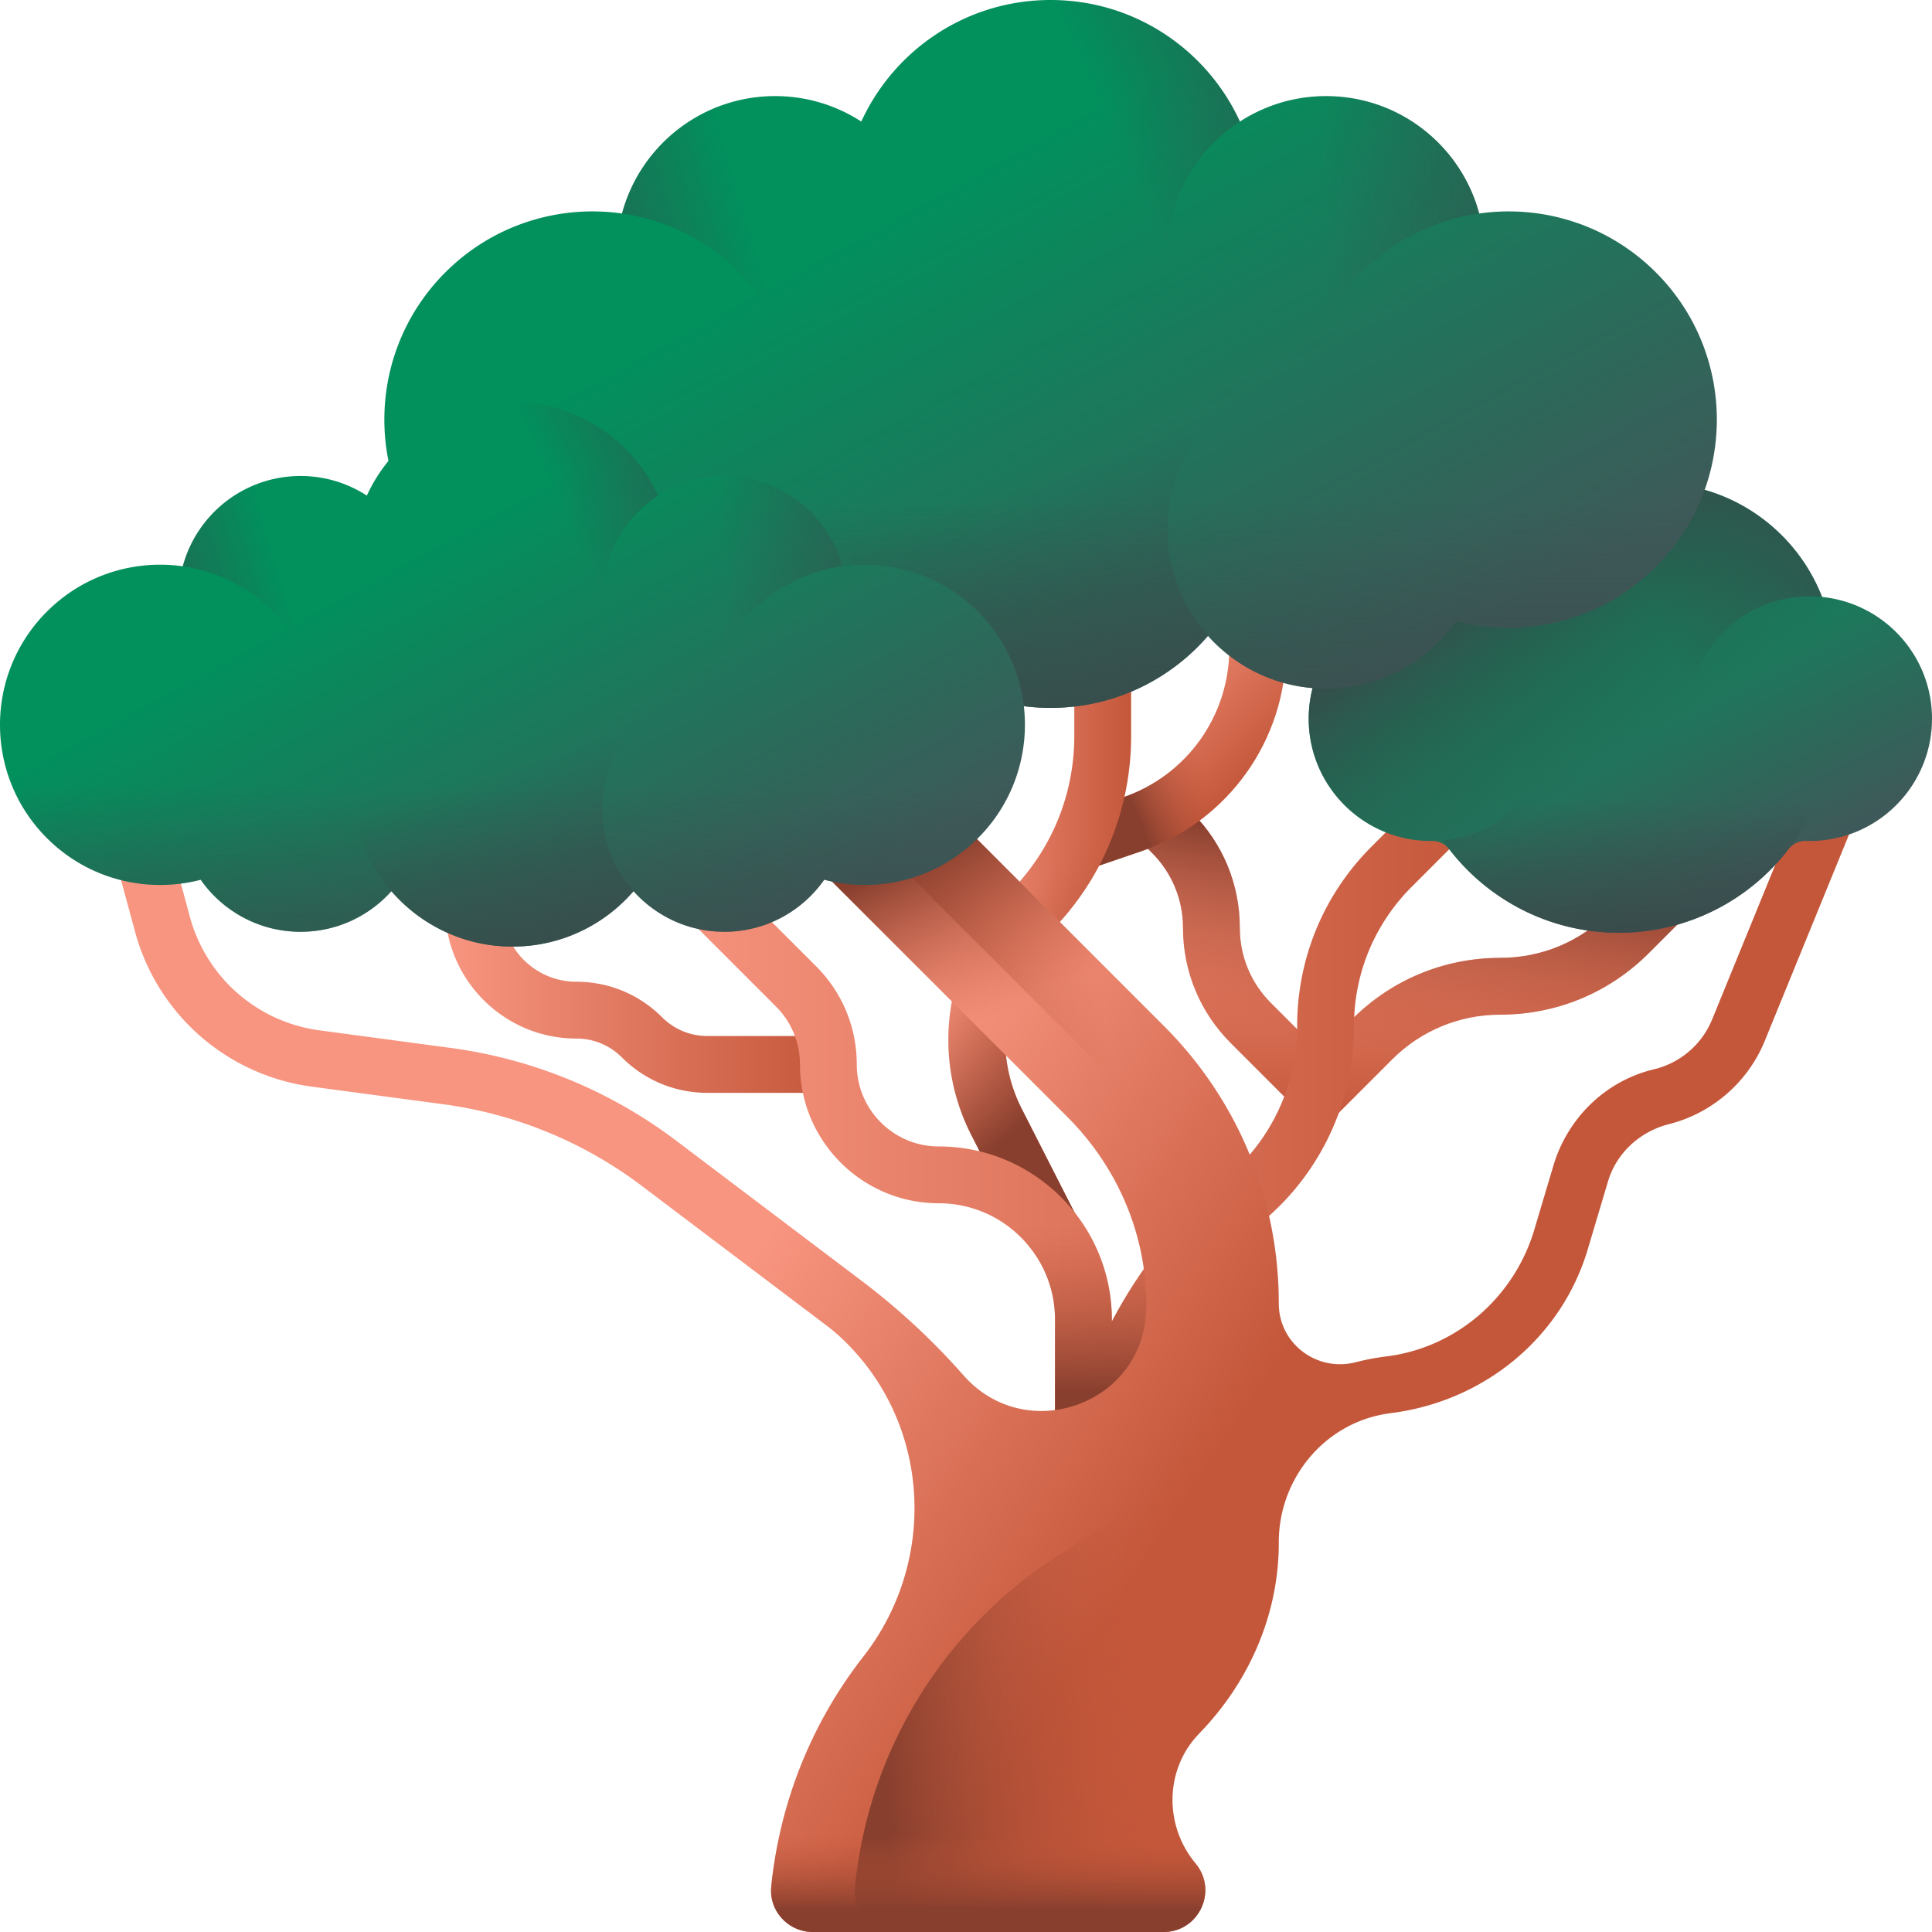 <svg xmlns="http://www.w3.org/2000/svg" version="1.1" xmlns:xlink="http://www.w3.org/1999/xlink" width="512" height="512" x="0" y="0" viewBox="0 0 510 510" style="enable-background:new 0 0 512 512" xml:space="preserve" class=""><defs><linearGradient xlink:href="#a" id="e" x1="374.306" x2="374.306" y1="217.333" y2="297.876" gradientUnits="userSpaceOnUse"></linearGradient><linearGradient xlink:href="#b" id="f" x1="366.557" x2="374.557" y1="277.065" y2="225.732" gradientUnits="userSpaceOnUse"></linearGradient><linearGradient xlink:href="#a" id="g" x1="292.946" x2="327.005" y1="174.388" y2="208.446" gradientUnits="userSpaceOnUse"></linearGradient><linearGradient xlink:href="#b" id="h" x1="314.05" x2="294.05" y1="192.781" y2="201.448" gradientUnits="userSpaceOnUse"></linearGradient><linearGradient xlink:href="#a" id="i" x1="250.342" x2="298.588" y1="244.502" y2="244.502" gradientUnits="userSpaceOnUse"></linearGradient><linearGradient xlink:href="#b" id="j" x1="274.149" x2="304.149" y1="232.372" y2="267.372" gradientUnits="userSpaceOnUse"></linearGradient><linearGradient xlink:href="#a" id="k" x1="117.5" x2="219.666" y1="249.665" y2="249.665" gradientUnits="userSpaceOnUse"></linearGradient><linearGradient xlink:href="#a" id="l" x1="170.317" x2="392.328" y1="320.407" y2="320.407" gradientUnits="userSpaceOnUse"></linearGradient><linearGradient xlink:href="#b" id="m" x1="283.578" x2="283.578" y1="323.5" y2="367.46" gradientUnits="userSpaceOnUse"></linearGradient><linearGradient xlink:href="#a" id="n" x1="231.587" x2="340.674" y1="282.226" y2="354.95" gradientUnits="userSpaceOnUse"></linearGradient><linearGradient xlink:href="#b" id="o" x1="299.019" x2="225.019" y1="359.906" y2="365.906" gradientUnits="userSpaceOnUse"></linearGradient><linearGradient xlink:href="#b" id="p" x1="271.188" x2="250.855" y1="264.394" y2="221.394" gradientUnits="userSpaceOnUse"></linearGradient><linearGradient xlink:href="#c" id="q" x1="410.684" x2="451.153" y1="155.253" y2="237.052" gradientUnits="userSpaceOnUse"></linearGradient><linearGradient xlink:href="#d" id="r" x1="432.359" x2="397.859" y1="196.819" y2="143.819" gradientUnits="userSpaceOnUse"></linearGradient><linearGradient xlink:href="#d" id="s" x1="432.357" x2="432.357" y1="210.938" y2="251.874" gradientUnits="userSpaceOnUse"></linearGradient><linearGradient xlink:href="#d" id="t" x1="441.123" x2="503.764" y1="172.668" y2="141.348" gradientUnits="userSpaceOnUse"></linearGradient><linearGradient xlink:href="#c" id="u" x1="244.927" x2="327.363" y1="51.437" y2="202.357" gradientUnits="userSpaceOnUse"></linearGradient><linearGradient xlink:href="#d" id="v" x1="277.333" x2="277.333" y1="131.903" y2="226.1" gradientUnits="userSpaceOnUse"></linearGradient><linearGradient xlink:href="#d" id="w" x1="298.347" x2="375.871" y1="45.627" y2="11.21" gradientUnits="userSpaceOnUse"></linearGradient><linearGradient xlink:href="#d" id="x" x1="200.304" x2="127.588" y1="68.497" y2="90.058" gradientUnits="userSpaceOnUse"></linearGradient><linearGradient xlink:href="#d" id="y" x1="274.717" x2="310.229" y1="125.265" y2="235.749" gradientUnits="userSpaceOnUse"></linearGradient><linearGradient xlink:href="#d" id="z" x1="349.091" x2="450.132" y1="66.87" y2="63.91" gradientUnits="userSpaceOnUse"></linearGradient><linearGradient xlink:href="#c" id="A" x1="110.35" x2="173.758" y1="145.706" y2="261.791" gradientUnits="userSpaceOnUse"></linearGradient><linearGradient xlink:href="#d" id="B" x1="135.276" x2="135.276" y1="207.599" y2="280.054" gradientUnits="userSpaceOnUse"></linearGradient><linearGradient xlink:href="#d" id="C" x1="151.44" x2="211.069" y1="141.237" y2="114.764" gradientUnits="userSpaceOnUse"></linearGradient><linearGradient xlink:href="#d" id="D" x1="76.027" x2="20.095" y1="158.829" y2="175.413" gradientUnits="userSpaceOnUse"></linearGradient><linearGradient xlink:href="#d" id="E" x1="133.264" x2="160.579" y1="202.493" y2="287.475" gradientUnits="userSpaceOnUse"></linearGradient><linearGradient xlink:href="#d" id="F" x1="190.471" x2="268.19" y1="157.577" y2="155.3" gradientUnits="userSpaceOnUse"></linearGradient><linearGradient xlink:href="#b" id="G" x1="262.242" x2="262.242" y1="484.5" y2="504.16" gradientUnits="userSpaceOnUse"></linearGradient></defs><g><linearGradient id="a"><stop offset="0" stop-color="#f89580"></stop><stop offset="1" stop-color="#c4573a"></stop></linearGradient><linearGradient xlink:href="#a" id="e" x1="374.306" x2="374.306" y1="217.333" y2="297.876" gradientUnits="userSpaceOnUse"></linearGradient><linearGradient id="b"><stop offset="0" stop-color="#c4573a" stop-opacity="0"></stop><stop offset="1" stop-color="#883f2e"></stop></linearGradient><linearGradient xlink:href="#b" id="f" x1="366.557" x2="374.557" y1="277.065" y2="225.732" gradientUnits="userSpaceOnUse"></linearGradient><linearGradient xlink:href="#a" id="g" x1="292.946" x2="327.005" y1="174.388" y2="208.446" gradientUnits="userSpaceOnUse"></linearGradient><linearGradient xlink:href="#b" id="h" x1="314.05" x2="294.05" y1="192.781" y2="201.448" gradientUnits="userSpaceOnUse"></linearGradient><linearGradient xlink:href="#a" id="i" x1="250.342" x2="298.588" y1="244.502" y2="244.502" gradientUnits="userSpaceOnUse"></linearGradient><linearGradient xlink:href="#b" id="j" x1="274.149" x2="304.149" y1="232.372" y2="267.372" gradientUnits="userSpaceOnUse"></linearGradient><linearGradient xlink:href="#a" id="k" x1="117.5" x2="219.666" y1="249.665" y2="249.665" gradientUnits="userSpaceOnUse"></linearGradient><linearGradient xlink:href="#a" id="l" x1="170.317" x2="392.328" y1="320.407" y2="320.407" gradientUnits="userSpaceOnUse"></linearGradient><linearGradient xlink:href="#b" id="m" x1="283.578" x2="283.578" y1="323.5" y2="367.46" gradientUnits="userSpaceOnUse"></linearGradient><linearGradient xlink:href="#a" id="n" x1="231.587" x2="340.674" y1="282.226" y2="354.95" gradientUnits="userSpaceOnUse"></linearGradient><linearGradient xlink:href="#b" id="o" x1="299.019" x2="225.019" y1="359.906" y2="365.906" gradientUnits="userSpaceOnUse"></linearGradient><linearGradient xlink:href="#b" id="p" x1="271.188" x2="250.855" y1="264.394" y2="221.394" gradientUnits="userSpaceOnUse"></linearGradient><linearGradient id="c"><stop offset="0" stop-color="#02905d"></stop><stop offset="1" stop-color="#3e5959"></stop></linearGradient><linearGradient xlink:href="#c" id="q" x1="410.684" x2="451.153" y1="155.253" y2="237.052" gradientUnits="userSpaceOnUse"></linearGradient><linearGradient id="d"><stop offset="0" stop-color="#384949" stop-opacity="0"></stop><stop offset="1" stop-color="#384949"></stop></linearGradient><linearGradient xlink:href="#d" id="r" x1="432.359" x2="397.859" y1="196.819" y2="143.819" gradientUnits="userSpaceOnUse"></linearGradient><linearGradient xlink:href="#d" id="s" x1="432.357" x2="432.357" y1="210.938" y2="251.874" gradientUnits="userSpaceOnUse"></linearGradient><linearGradient xlink:href="#d" id="t" x1="441.123" x2="503.764" y1="172.668" y2="141.348" gradientUnits="userSpaceOnUse"></linearGradient><linearGradient xlink:href="#c" id="u" x1="244.927" x2="327.363" y1="51.437" y2="202.357" gradientUnits="userSpaceOnUse"></linearGradient><linearGradient xlink:href="#d" id="v" x1="277.333" x2="277.333" y1="131.903" y2="226.1" gradientUnits="userSpaceOnUse"></linearGradient><linearGradient xlink:href="#d" id="w" x1="298.347" x2="375.871" y1="45.627" y2="11.21" gradientUnits="userSpaceOnUse"></linearGradient><linearGradient xlink:href="#d" id="x" x1="200.304" x2="127.588" y1="68.497" y2="90.058" gradientUnits="userSpaceOnUse"></linearGradient><linearGradient xlink:href="#d" id="y" x1="274.717" x2="310.229" y1="125.265" y2="235.749" gradientUnits="userSpaceOnUse"></linearGradient><linearGradient xlink:href="#d" id="z" x1="349.091" x2="450.132" y1="66.87" y2="63.91" gradientUnits="userSpaceOnUse"></linearGradient><linearGradient xlink:href="#c" id="A" x1="110.35" x2="173.758" y1="145.706" y2="261.791" gradientUnits="userSpaceOnUse"></linearGradient><linearGradient xlink:href="#d" id="B" x1="135.276" x2="135.276" y1="207.599" y2="280.054" gradientUnits="userSpaceOnUse"></linearGradient><linearGradient xlink:href="#d" id="C" x1="151.44" x2="211.069" y1="141.237" y2="114.764" gradientUnits="userSpaceOnUse"></linearGradient><linearGradient xlink:href="#d" id="D" x1="76.027" x2="20.095" y1="158.829" y2="175.413" gradientUnits="userSpaceOnUse"></linearGradient><linearGradient xlink:href="#d" id="E" x1="133.264" x2="160.579" y1="202.493" y2="287.475" gradientUnits="userSpaceOnUse"></linearGradient><linearGradient xlink:href="#d" id="F" x1="190.471" x2="268.19" y1="157.577" y2="155.3" gradientUnits="userSpaceOnUse"></linearGradient><linearGradient xlink:href="#b" id="G" x1="262.242" x2="262.242" y1="484.5" y2="504.16" gradientUnits="userSpaceOnUse"></linearGradient><path fill="url(&quot;#e&quot;)" d="m348.348 298.818-23.462-23.462c-8.127-8.127-12.604-18.933-12.604-30.427 0-7.487-2.916-14.526-8.21-19.821l-6.364-6.363 10.606-10.607 6.364 6.364c8.127 8.128 12.604 18.935 12.604 30.428 0 7.488 2.916 14.527 8.21 19.82l12.856 12.856 8.528-8.527c10.464-10.464 24.377-16.228 39.176-16.228 10.792 0 20.938-4.203 28.569-11.833l15.677-15.677 10.606 10.606-15.677 15.677c-10.464 10.464-24.377 16.227-39.176 16.227-10.792 0-20.938 4.203-28.569 11.834z" opacity="1" data-original="url(#e)"></path><path fill="url(&quot;#f&quot;)" d="m348.348 298.818-23.462-23.462c-8.127-8.127-12.604-18.933-12.604-30.427 0-7.487-2.916-14.526-8.21-19.821l-6.364-6.363 10.606-10.607 6.364 6.364c8.127 8.128 12.604 18.935 12.604 30.428 0 7.488 2.916 14.527 8.21 19.82l12.856 12.856 8.528-8.527c10.464-10.464 24.377-16.228 39.176-16.228 10.792 0 20.938-4.203 28.569-11.833l15.677-15.677 10.606 10.606-15.677 15.677c-10.464 10.464-24.377 16.227-39.176 16.227-10.792 0-20.938 4.203-28.569 11.834z" opacity="1" data-original="url(#f)"></path><path fill="url(&quot;#g&quot;)" d="m288.393 229.097-4.853-14.193 12.892-4.407c16.788-5.739 28.068-21.516 28.068-39.258v-9.558h15v9.558c0 24.157-15.357 45.637-38.215 53.452z" opacity="1" data-original="url(#g)"></path><path fill="url(&quot;#h&quot;)" d="m288.393 229.097-4.853-14.193 12.892-4.407c16.788-5.739 28.068-21.516 28.068-39.258v-9.558h15v9.558c0 24.157-15.357 45.637-38.215 53.452z" opacity="1" data-original="url(#h)"></path><path fill="url(&quot;#i&quot;)" d="m270.503 327.324-14.177-27.858a55.264 55.264 0 0 1-5.984-24.951c0-14.695 5.723-28.51 16.113-38.9 11.048-11.048 17.133-25.738 17.133-41.363V161.68h15v32.572c0 19.631-7.645 38.088-21.526 51.969-7.558 7.557-11.72 17.605-11.72 28.293a40.206 40.206 0 0 0 4.352 18.148l14.177 27.858z" opacity="1" data-original="url(#i)"></path><path fill="url(&quot;#j&quot;)" d="m270.503 327.324-14.177-27.858a55.264 55.264 0 0 1-5.984-24.951c0-14.695 5.723-28.51 16.113-38.9 11.048-11.048 17.133-25.738 17.133-41.363V161.68h15v32.572c0 19.631-7.645 38.088-21.526 51.969-7.558 7.557-11.72 17.605-11.72 28.293a40.206 40.206 0 0 0 4.352 18.148l14.177 27.858z" opacity="1" data-original="url(#j)"></path><path fill="url(&quot;#k&quot;)" d="M219.666 288.486h-32.912c-8.538 0-16.564-3.325-22.602-9.362a16.853 16.853 0 0 0-11.995-4.969c-19.11 0-34.657-15.547-34.657-34.656v-28.655h15v28.655c0 10.838 8.818 19.656 19.656 19.656 8.538 0 16.565 3.325 22.602 9.362a16.852 16.852 0 0 0 11.995 4.968h32.912v15.001z" opacity="1" data-original="url(#k)"></path><path fill="url(&quot;#l&quot;)" d="M293.5 437h-15v-88.679c0-16.922-13.767-30.688-30.688-30.688-20.207 0-36.646-16.439-36.646-36.646a21.503 21.503 0 0 0-6.34-15.306l-34.508-34.509 10.606-10.606 34.509 34.509c6.922 6.922 10.733 16.125 10.733 25.913 0 11.936 9.71 21.646 21.646 21.646 25.193 0 45.688 20.496 45.688 45.688v.517a130.19 130.19 0 0 1 30.649-38.304 52.034 52.034 0 0 0 18.266-39.62c0-17.924 6.979-34.774 19.653-47.448l19.652-19.652 10.606 10.606-19.652 19.652c-9.84 9.84-15.26 22.924-15.26 36.841a67.013 67.013 0 0 1-23.525 51.026 115.052 115.052 0 0 0-40.391 87.608V437z" opacity="1" data-original="url(#l)"></path><path fill="url(&quot;#m&quot;)" d="M334.298 298.818a52.13 52.13 0 0 1-10.148 11.716 130.177 130.177 0 0 0-30.649 38.304v-.517c0-25.193-20.496-45.688-45.688-45.688a21.521 21.521 0 0 1-12.252-3.814h-19.747c6.274 11.213 18.262 18.814 31.998 18.814 16.922 0 30.688 13.767 30.688 30.688V414h15v-4.452a115.052 115.052 0 0 1 40.391-87.608 67.044 67.044 0 0 0 17.452-23.122z" opacity="1" data-original="url(#m)"></path><path fill="url(&quot;#n&quot;)" d="m476.911 208.009-24.95 61.104a22.185 22.185 0 0 1-15.36 13.158c-12.748 3.032-22.794 12.846-26.536 25.405l-5.046 16.932c-5.325 17.869-20.596 31.183-39.103 33.459a62.418 62.418 0 0 0-8.002 1.519c-10.28 2.657-20.344-4.893-20.344-15.511 0-27.678-10.778-53.699-30.349-73.27l-68.876-68.876-24.749 24.749 68.162 68.161c13.192 13.192 20.934 31.043 20.811 49.699-.002.338-.007.677-.014 1.014-.529 25.112-31.64 36.328-48.239 17.477a181.826 181.826 0 0 0-26.834-24.9l-49.056-37.078a126.51 126.51 0 0 0-59.368-24.416l-34.703-4.647a41.038 41.038 0 0 1-34.236-30.002l-6.878-25.369-14.478 3.925 6.878 25.369a56.007 56.007 0 0 0 46.723 40.944l34.703 4.647a111.466 111.466 0 0 1 52.314 21.515l49.056 37.078c1.634 1.235 3.269 2.681 4.894 4.295 22.432 22.275 24.018 58.008 4.558 82.922-13.56 17.361-22.052 38.305-24.298 60.689-.646 6.441 4.512 11.999 10.986 11.999h92.553c9.252 0 14.391-10.707 8.603-17.926l-.444-.554c-7.802-9.73-7.766-23.797.53-33.109.309-.347.625-.688.949-1.024 13.052-13.533 20.803-31.301 20.803-50.103v-.184c0-16.581 11.766-31.107 28.119-33.847a47.745 47.745 0 0 1 1.736-.258c24.289-3.157 44.703-19.72 51.698-43.193l5.331-17.888c2.262-7.592 8.462-13.232 16.141-15.178 11.383-2.884 20.811-11.075 25.253-21.953l24.95-61.104z" opacity="1" data-original="url(#n)"></path><path fill="url(&quot;#o&quot;)" d="m315.598 492.074-.311-.388c-7.963-9.931-7.839-24.335.782-33.701.346-.375.7-.744 1.064-1.107 13.318-13.263 20.303-31.615 20.303-50.41v-62.395c0-27.678-10.778-53.699-30.349-73.27l-57.658-57.657-13.632 13.632 68.125 68.125c12.991 12.99 20.673 30.515 20.747 48.887.096 23.729-11.825 45.51-31.846 58.218l-12.854 8.159c-30.954 19.648-50.672 51.882-54.278 87.834-.646 6.441 4.512 11.999 10.985 11.999h70.318c9.253 0 14.392-10.707 8.604-17.926z" opacity="1" data-original="url(#o)"></path><path fill="url(&quot;#p&quot;)" d="m307.221 270.805-68.876-68.876-24.749 24.749 68.162 68.161a72.296 72.296 0 0 1 11.663 15.296h38.482c-5.059-14.638-13.408-28.056-24.682-39.33z" opacity="1" data-original="url(#p)"></path><path fill="url(&quot;#q&quot;)" d="M480.981 157.589c-6.869-17.608-23.983-30.089-44.022-30.089-15.309 0-28.917 7.281-37.551 18.569-5.396 7.054-13.8 11.098-22.677 11.372l-.382.014c-16.685.708-30.237 14.332-30.861 31.02C344.801 206.871 359.51 222 377.752 222l.363-.002a5.486 5.486 0 0 1 4.421 2.158c10.332 13.421 26.557 22.072 44.804 22.072 18.251 0 34.479-8.654 44.811-22.08a5.552 5.552 0 0 1 4.593-2.163c.321.01.644.016.968.016 17.832 0 32.287-14.456 32.287-32.287.001-16.73-12.721-30.487-29.018-32.125z" opacity="1" data-original="url(#q)"></path><path fill="url(&quot;#r&quot;)" d="M480.981 157.589c-6.869-17.608-23.983-30.089-44.022-30.089-15.309 0-28.917 7.281-37.551 18.569-5.396 7.054-13.8 11.098-22.677 11.372l-.382.014c-16.685.708-30.237 14.332-30.861 31.02C344.801 206.871 359.51 222 377.752 222l.363-.002a5.486 5.486 0 0 1 4.421 2.158c10.332 13.421 26.557 22.072 44.804 22.072 18.251 0 34.479-8.654 44.811-22.08a5.552 5.552 0 0 1 4.593-2.163c.321.01.644.016.968.016 17.832 0 32.287-14.456 32.287-32.287.001-16.73-12.721-30.487-29.018-32.125z" opacity="1" data-original="url(#r)"></path><path fill="url(&quot;#s&quot;)" d="M483.855 189.711c0 31.211-25.302 56.513-56.512 56.513-19.27 0-36.287-9.648-46.484-24.372 16.371-1.563 29.183-15.357 29.183-32.141 0-8.111-2.99-15.525-7.937-21.195 33.445-6.277 81.75.794 81.75 21.195z" opacity="1" data-original="url(#s)"></path><path fill="url(&quot;#t&quot;)" d="M445.424 189.711c0 11.043 5.547 20.794 14.007 26.613-6.684 3.623-14.343 5.676-22.473 5.676-26.096 0-47.252-21.156-47.252-47.252s21.156-47.246 47.252-47.246c20.045 0 37.171 12.477 44.036 30.087a32.274 32.274 0 0 0-3.281-.168c-17.83.001-32.289 14.46-32.289 32.29z" opacity="1" data-original="url(#t)"></path><path fill="url(&quot;#u&quot;)" d="M437.107 71.903C424.393 59.189 407 54.009 390.471 56.357c-4.785-17.847-21.065-30.991-40.422-30.991a41.64 41.64 0 0 0-22.742 6.726C318.629 13.158 299.524 0 277.333 0s-41.295 13.158-49.974 32.092a41.64 41.64 0 0 0-22.742-6.726c-19.357 0-35.637 13.144-40.422 30.991-16.529-2.349-33.922 2.831-46.636 15.545-21.463 21.463-21.463 56.262 0 77.725 14.301 14.301 34.521 19.06 52.773 14.302 7.57 10.796 20.098 17.86 34.284 17.86 12.384 0 23.507-5.382 31.17-13.93 10.077 11.634 24.947 19.003 41.546 19.003s31.469-7.37 41.546-19.003c7.663 8.548 18.786 13.93 31.17 13.93 14.186 0 26.715-7.065 34.284-17.86 18.253 4.757 38.472-.001 52.773-14.302 21.465-21.463 21.465-56.261.002-77.724z" opacity="1" data-original="url(#u)"></path><path fill="url(&quot;#v&quot;)" d="M117.56 149.627c14.301 14.301 34.521 19.06 52.773 14.302 7.57 10.796 20.098 17.86 34.284 17.86 12.384 0 23.507-5.382 31.17-13.93 10.077 11.634 24.947 19.003 41.546 19.003s31.469-7.37 41.546-19.003c7.663 8.548 18.786 13.93 31.17 13.93 14.186 0 26.715-7.065 34.284-17.86 18.253 4.757 38.472-.001 52.773-14.302 11.761-11.761 17.062-27.526 15.933-42.907H101.626c-1.128 15.382 4.173 31.146 15.934 42.907z" opacity="1" data-original="url(#v)"></path><path fill="url(&quot;#w&quot;)" d="M308.195 67.22c0-14.727 7.613-27.669 19.112-35.128C318.629 13.158 299.524 0 277.333 0c-30.353 0-54.96 24.606-54.96 54.96s24.606 54.96 54.96 54.96c15.617 0 29.701-6.524 39.707-16.983-5.537-7.098-8.845-16.018-8.845-25.717z" opacity="1" data-original="url(#w)" class=""></path><path fill="url(&quot;#x&quot;)" d="M246.471 67.22c0 20.825-15.211 38.1-35.132 41.313-.541-13.317-5.885-26.465-16.057-36.629-8.751-8.751-19.709-13.934-31.09-15.549 4.777-17.849 21.071-30.989 40.425-30.989 23.117 0 41.854 18.737 41.854 41.854z" opacity="1" data-original="url(#x)"></path><path fill="url(&quot;#y&quot;)" d="M308.195 139.936c0-14.049 6.93-26.472 17.549-34.063-9.28-17.222-27.477-28.929-48.411-28.929-30.353 0-54.96 24.606-54.96 54.96s24.606 54.96 54.96 54.96c16.6 0 31.469-7.37 41.546-19.003-6.64-7.409-10.684-17.194-10.684-27.925z" opacity="1" data-original="url(#y)"></path><path fill="url(&quot;#z&quot;)" d="M390.474 56.355c-11.381 1.615-22.339 6.798-31.09 15.549-10.172 10.163-15.516 23.311-16.057 36.629-19.921-3.213-35.132-20.487-35.132-41.313 0-23.117 18.737-41.854 41.854-41.854 19.355 0 35.648 13.14 40.425 30.989z" opacity="1" data-original="url(#z)"></path><path fill="url(&quot;#A&quot;)" d="M258.171 161.448c-9.779-9.779-23.158-13.764-35.871-11.957-3.68-13.728-16.203-23.838-31.092-23.838a32.033 32.033 0 0 0-17.493 5.173c-6.675-14.563-21.371-24.684-38.439-24.684s-31.763 10.121-38.439 24.684a32.03 32.03 0 0 0-17.493-5.173c-14.889 0-27.411 10.11-31.092 23.838-12.714-1.807-26.092 2.178-35.871 11.957-16.509 16.509-16.509 43.275 0 59.784 11 11 26.553 14.66 40.592 11.001 5.822 8.304 15.459 13.738 26.371 13.738 9.525 0 18.081-4.14 23.975-10.715 7.751 8.949 19.188 14.617 31.956 14.617s24.205-5.669 31.956-14.617c5.894 6.575 14.45 10.715 23.975 10.715 10.912 0 20.548-5.434 26.371-13.738 14.04 3.659 29.592-.001 40.592-11.001 16.511-16.509 16.511-43.275.002-59.784z" opacity="1" data-original="url(#A)"></path><path fill="url(&quot;#B&quot;)" d="M12.382 221.232c11 11 26.553 14.66 40.592 11.001 5.822 8.304 15.459 13.738 26.371 13.738 9.525 0 18.081-4.14 23.975-10.715 7.751 8.949 19.188 14.617 31.956 14.617s24.205-5.669 31.956-14.617c5.894 6.575 14.45 10.715 23.975 10.715 10.912 0 20.548-5.434 26.371-13.738 14.04 3.659 29.592-.001 40.592-11.001 9.046-9.046 13.124-21.172 12.256-33.003H.126c-.868 11.831 3.209 23.957 12.256 33.003z" opacity="1" data-original="url(#B)"></path><path fill="url(&quot;#C&quot;)" d="M159.015 157.846c0-11.328 5.856-21.282 14.7-27.02-6.675-14.563-21.371-24.684-38.439-24.684-23.347 0-42.274 18.927-42.274 42.274s18.927 42.274 42.274 42.274c12.012 0 22.846-5.018 30.542-13.063a32.045 32.045 0 0 1-6.803-19.781z" opacity="1" data-original="url(#C)"></path><path fill="url(&quot;#D&quot;)" d="M111.538 157.846c0 16.018-11.7 29.306-27.023 31.777-.416-10.243-4.527-20.356-12.351-28.174a42.065 42.065 0 0 0-23.914-11.96c3.675-13.729 16.207-23.836 31.094-23.836 17.782 0 32.194 14.412 32.194 32.193z" opacity="1" data-original="url(#D)"></path><path fill="url(&quot;#E&quot;)" d="M159.015 213.778c0-10.806 5.33-20.362 13.499-26.201-7.138-13.247-21.135-22.252-37.237-22.252-23.347 0-42.274 18.927-42.274 42.274s18.927 42.274 42.274 42.274c12.768 0 24.205-5.669 31.956-14.617a32.069 32.069 0 0 1-8.218-21.478z" opacity="1" data-original="url(#E)"></path><path fill="url(&quot;#F&quot;)" d="M222.302 149.489a42.065 42.065 0 0 0-23.914 11.96c-7.824 7.817-11.934 17.931-12.351 28.174-15.323-2.471-27.023-15.758-27.023-31.777 0-17.781 14.412-32.193 32.193-32.193 14.888 0 27.42 10.107 31.095 23.836z" opacity="1" data-original="url(#F)"></path><path fill="url(&quot;#G&quot;)" d="M316.767 457.388a77.98 77.98 0 0 0 4.182-4.721h-103.2a117.688 117.688 0 0 0-14.159 45.334c-.646 6.441 4.512 11.999 10.986 11.999h92.553c9.252 0 14.391-10.707 8.603-17.926l-.444-.554c-7.802-9.73-7.766-23.797.53-33.109.308-.346.625-.687.949-1.023z" opacity="1" data-original="url(#G)"></path></g></svg>